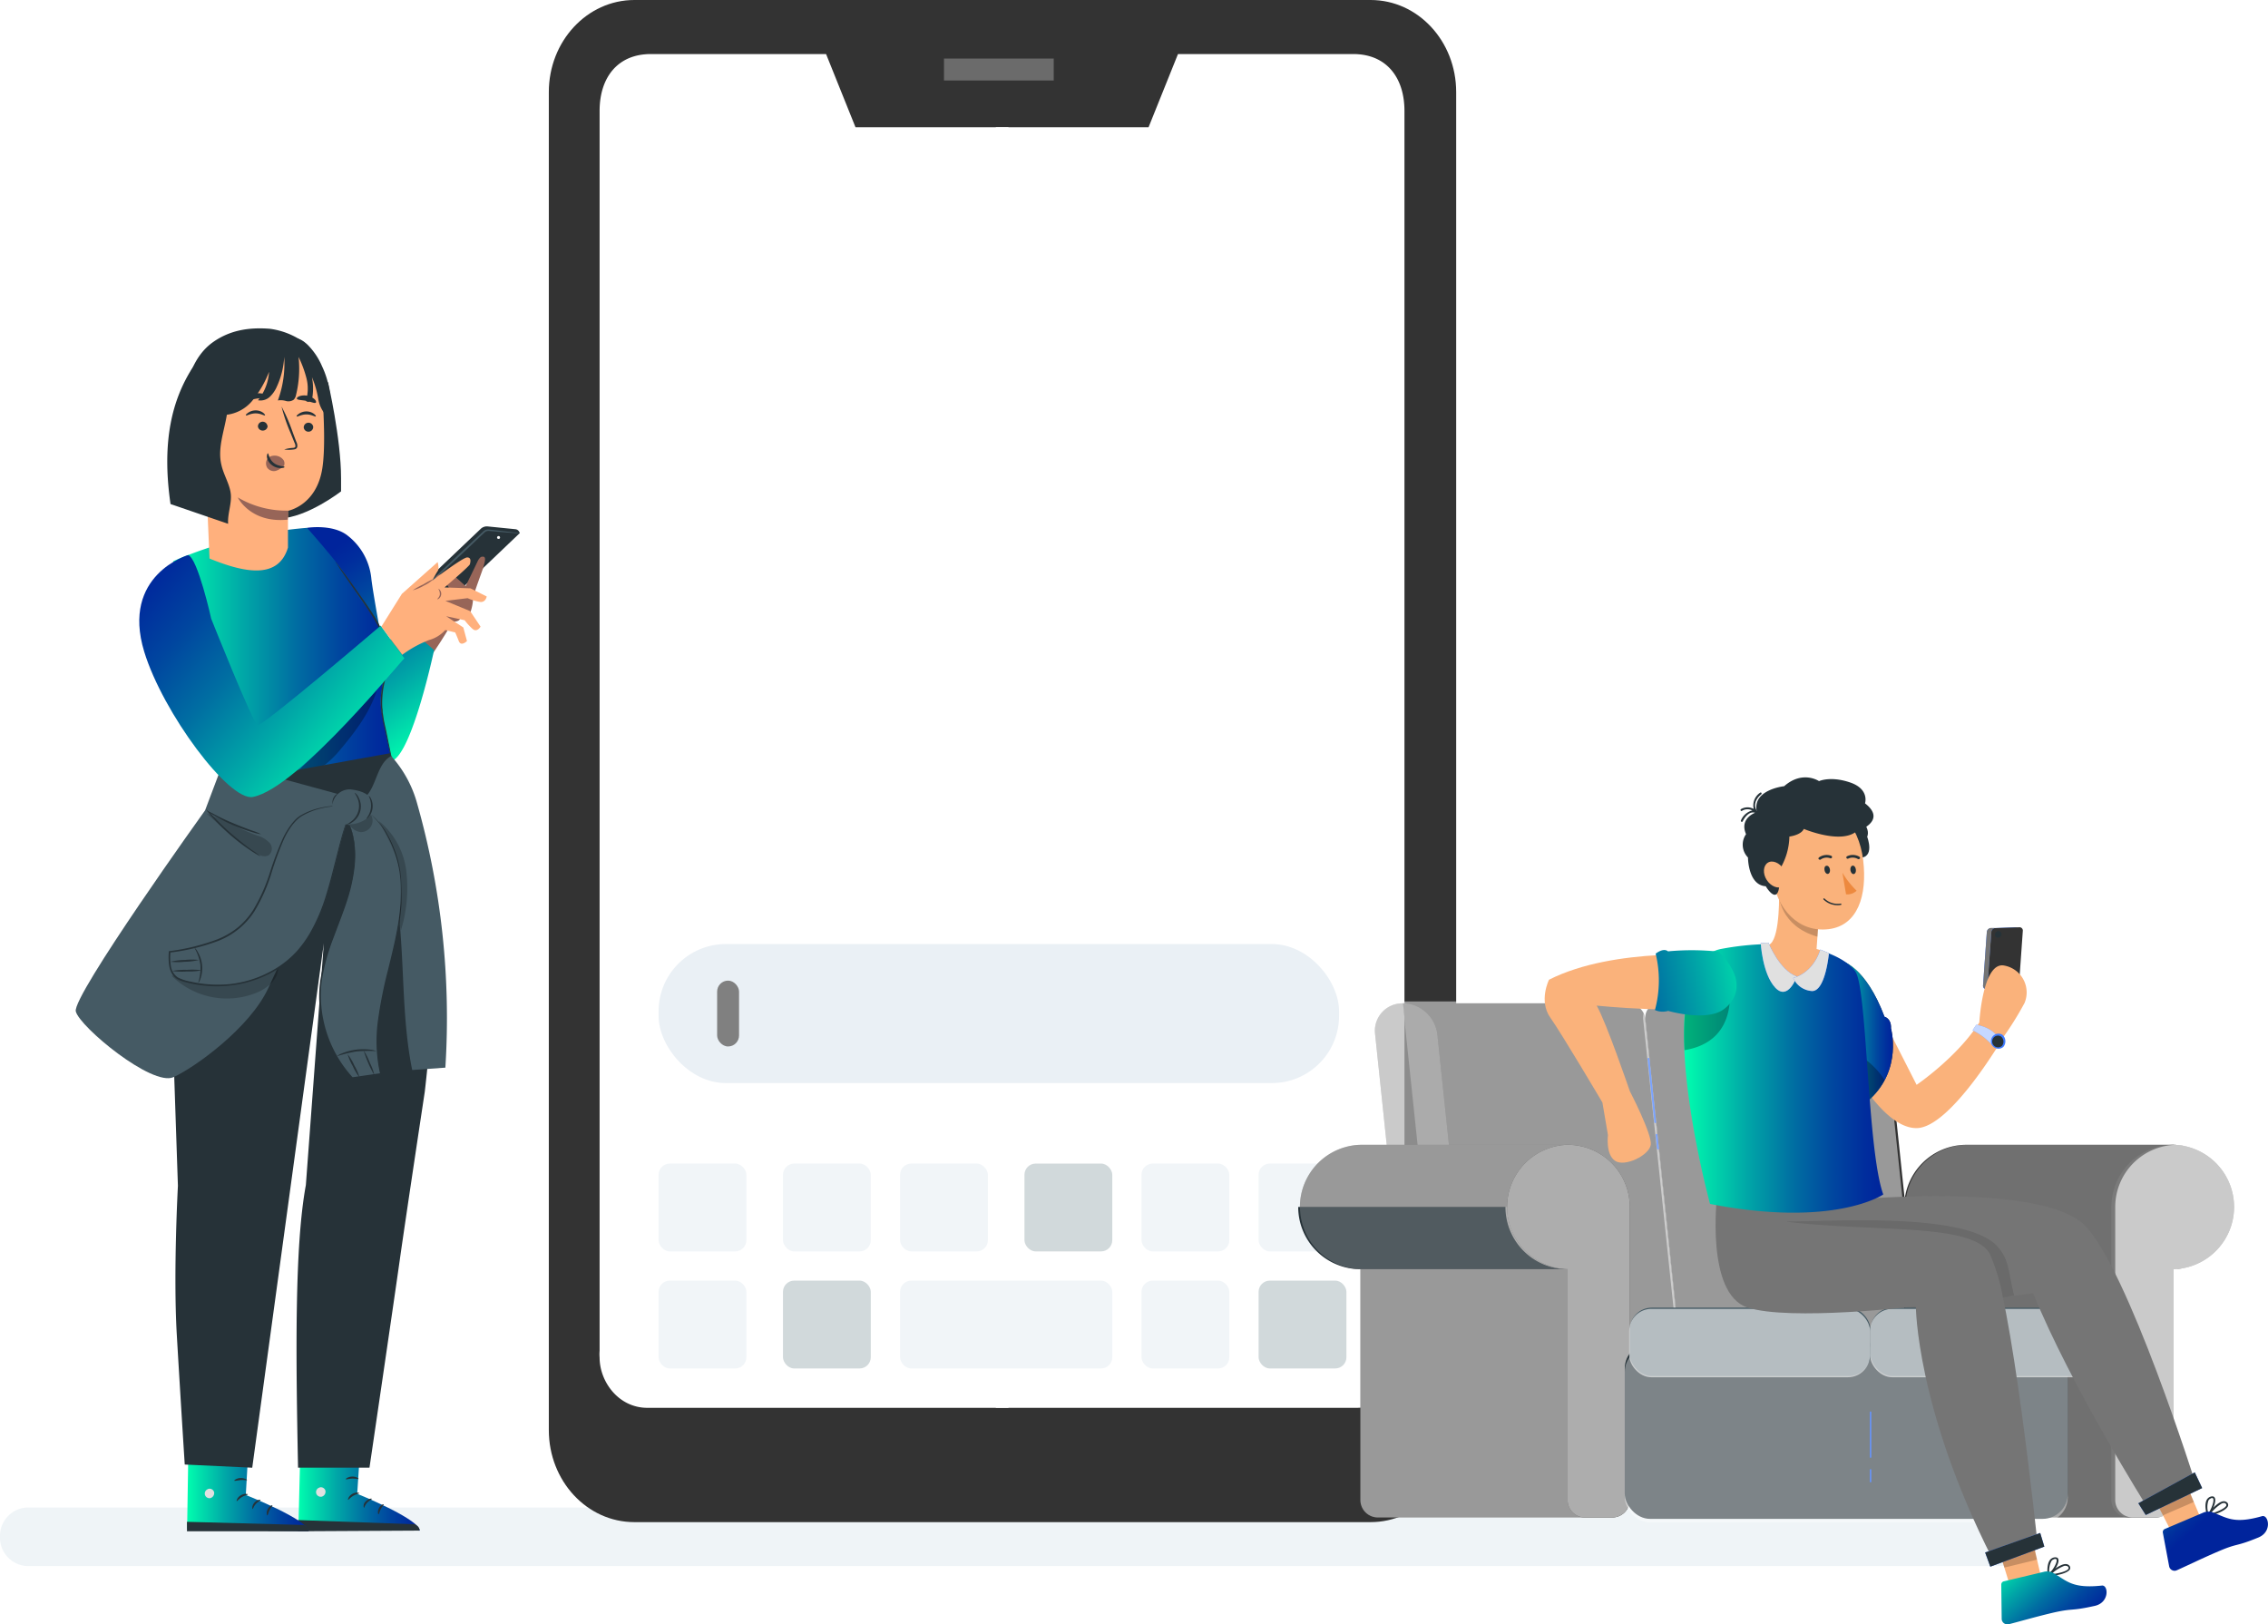 <svg xmlns="http://www.w3.org/2000/svg" xmlns:xlink="http://www.w3.org/1999/xlink" viewBox="0 0 478.79 342.87">
	<defs>
		<style>
			.mobile{
                animation: 0.7s 1 forwards cubic-bezier(.36,-0.01,.5,1.38) slideDown,3s Infinite linear rotate;
                animation-delay: 0.6s, 1.6s;
                opcity:0;
                transform-origin: 154.729px 205.055px;
            }
            @keyframes slideDown {
              0% {opacity: 0.5;transform: translateY(-60px);}
              100% {opacity: 1;transform: translateY(0px);}
            }
            @-webkit-keyframes slideDown {
              0% {opacity: 0.5;transform: translateY(-60px);}
              100% {opacity: 1;transform: translateY(0px);}
            }
             @keyframes rotate{
             0% {transform: rotate(0deg);}
             50% {transform: rotate(5deg);}
              100% {transform: rotate(0deg);}
            }
            @-webkit-keyframes slideDown {
              0% {transform: rotate(0deg);}
              50% {transform: rotate(5deg);}
              100% {transform: rotate(0deg);}
            } 
            #Character{
            	animation: 0.7s 1 forwards cubic-bezier(.36,-0.01,.5,1.38) move, 3s Infinite linear shake;
                animation-delay: 0.6s, 1.6s;
                opcity:0;
                transform-origin: 154.729px 205.055px;
            }
            @keyframes move {
              0% {opacity: 0.5;transform: translateX(-50px);}
              100% {opacity: 1;transform: translateX(0px);}
            }
            @-webkit-keyframes move {
              0% {opacity: 0.5;transform: translateX(-50px);}
              100% {opacity: 1;transform: translateX(0px);}
            }
            @keyframes shake {
              0% {transform: translateX(0px);}
              50% {transform: translateX(5px);}
              100% {transform: translateX(0px);}
            }
            @-webkit-keyframes shake {
              0% {transform: translateX(0px);}
              50% {transform: translateX(5px);}
              100% {transform: translateX(0px);}
            }
            #Character_m{
            	animation: 0.7s 1 forwards cubic-bezier(.36,-0.01,.5,1.38) move_m, 3s Infinite linear shake;
                animation-delay: 0.6s, 1.6s;
                opcity:0;
                transform-origin: 154.729px 205.055px;
            }
            @keyframes move_m {
              0% {opacity: 0.5;transform: translateX(50px);}
              100% {opacity: 1;transform: translateX(0px);}
            }
            @-webkit-keyframes move_m {
              0% {opacity: 0.5;transform: translateX(50px);}
              100% {opacity: 1;transform: translateX(0px);}
            }
            .msg_box_left{
            	animation: 0.7s 1 forwards cubic-bezier(.36,-0.01,.5,1.38) Box;
            	animation-delay: 0.7s;
            	opacity:0;
            	transform-origin: 154.729px 205.055px;
            }
            @keyframes Box {
              0% {opacity: 0.5;transform: translateX(-50px);}
              100% {opacity: 1;transform: translateX(0px);}
            }
            @-webkit-keyframes Box {
              0% {opacity: 0.5;transform: translateX(-50px);}
              100% {opacity: 1;transform: translateX(0px);}
            }
            .msg_box_right{
            animation: 0.7s 1 forwards cubic-bezier(.36,-0.01,.5,1.38) Box_R;
            	animation-delay: 0.7s;
            	opacity:0;
            	transform-origin: 154.729px 205.055px;
            }
            @keyframes Box_R {
              0% {opacity: 0.5;transform: translateX(50px);}
              100% {opacity: 1;transform: translateX(0px);}
            }
            @-webkit-keyframes Box_R {
              0% {opacity: 0.5;transform: translateX(50px);}
              100% {opacity: 1;transform: translateX(0px);}
            }

			.cls-1{fill:#c9d9e3;opacity:0.3;}.cls-2{fill:#333;}.cls-3{fill:#6b6b6b;}.cls-28,.cls-30,.cls-32,.cls-33,.cls-4,.cls-43,.cls-6{fill:#fff;}.cls-5{fill:url(#linear-gradient);}.cls-6{opacity:0.75;}.cls-7{fill:url(#linear-gradient-2);}.cls-8{fill:url(#linear-gradient-3);}.cls-9{fill:#ffb07d;}.cls-10{fill:url(#linear-gradient-4);}.cls-11{fill:#288cd4;}.cls-12{fill:#eaf0f5;}.cls-13{fill:gray;}.cls-14{fill:#f1f5f8;}.cls-15{fill:#d1d9db;}.cls-16{fill:#666;}.cls-17{fill:#263238;}.cls-18{fill:#976558;}.cls-19{fill:#455a64;}.cls-20{fill:url(#linear-gradient-5);}.cls-21{fill:url(#linear-gradient-6);}.cls-22,.cls-32,.cls-44{opacity:0.3;}.cls-23{fill:url(#linear-gradient-7);}.cls-24{fill:#e0e0e0;}.cls-25{fill:url(#linear-gradient-8);}.cls-26,.cls-38{opacity:0.2;}.cls-27{fill:url(#linear-gradient-9);}.cls-28,.cls-29,.cls-30,.cls-32,.cls-33,.cls-38,.cls-41,.cls-43,.cls-44{isolation:isolate;}.cls-28,.cls-29{opacity:0.5;}.cls-29{fill:#4f4f4f;}.cls-30{opacity:0.4;}.cls-31{fill:#6d6d6d;}.cls-33{opacity:0.6;}.cls-34{fill:#7a7a7a;}.cls-35{fill:#407bff;}.cls-36{fill:#757575;}.cls-37{fill:#fab27b;}.cls-39{fill:url(#linear-gradient-10);}.cls-40{fill:url(#linear-gradient-11);}.cls-41{opacity:0.1;}.cls-42{fill:url(#linear-gradient-12);}.cls-43{opacity:0.7;}.cls-45{fill:url(#linear-gradient-13);}.cls-46{fill:#ed893e;}.cls-47{fill:url(#linear-gradient-14);}
		</style>
		<linearGradient id="linear-gradient" x1="100.41" y1="64.88" x2="237.89" y2="64.88" gradientUnits="userSpaceOnUse"><stop offset="0" stop-color="#00ffaf"/><stop offset="0.06" stop-color="#00edad"/><stop offset="0.32" stop-color="#00a6a7"/><stop offset="0.55" stop-color="#006ea2"/><stop offset="0.75" stop-color="#00469f"/><stop offset="0.91" stop-color="#002d9d"/><stop offset="1" stop-color="#00249c"/></linearGradient><linearGradient id="linear-gradient-2" x1="228.43" y1="116.87" x2="210.34" y2="89.5" xlink:href="#linear-gradient"/><linearGradient id="linear-gradient-3" x1="213.52" y1="161.88" x2="187.55" y2="215.69" xlink:href="#linear-gradient"/><linearGradient id="linear-gradient-4" x1="179.36" y1="143.95" x2="319.33" y2="143.95" xlink:href="#linear-gradient"/><linearGradient id="linear-gradient-5" x1="89.22" y1="157.93" x2="64.63" y2="119.43" xlink:href="#linear-gradient"/><linearGradient id="linear-gradient-6" x1="36.56" y1="140.26" x2="83.44" y2="140.26" xlink:href="#linear-gradient"/><linearGradient id="linear-gradient-7" x1="62.96" y1="312.41" x2="88.61" y2="312.41" xlink:href="#linear-gradient"/><linearGradient id="linear-gradient-8" x1="39.5" y1="312.67" x2="65.16" y2="312.67" xlink:href="#linear-gradient"/><linearGradient id="linear-gradient-9" x1="78.94" y1="161.56" x2="29.77" y2="118.89" xlink:href="#linear-gradient"/><linearGradient id="linear-gradient-10" x1="423.95" y1="327.85" x2="438.79" y2="344.55" xlink:href="#linear-gradient"/><linearGradient id="linear-gradient-11" x1="449.74" y1="304.92" x2="464.58" y2="321.62" xlink:href="#linear-gradient"/><linearGradient id="linear-gradient-12" x1="386.63" y1="217.3" x2="399.58" y2="217.3" xlink:href="#linear-gradient"/><linearGradient id="linear-gradient-13" x1="355.49" y1="227.61" x2="397.57" y2="227.61" xlink:href="#linear-gradient"/><linearGradient id="linear-gradient-14" x1="374.06" y1="204.07" x2="327.21" y2="212.65" gradientUnits="userSpaceOnUse"><stop offset="0" stop-color="#00ffaf"/><stop offset="0.32" stop-color="#00a6a7"/><stop offset="0.55" stop-color="#006ea2"/><stop offset="0.75" stop-color="#00469f"/><stop offset="0.91" stop-color="#002d9d"/><stop offset="1" stop-color="#00249c"/></linearGradient>
	</defs>
	<g id="Layer_2" data-name="Layer 2">
		<g id="Layer_1-2" data-name="Layer 1">
			<path class="cls-1" style="opacity: 0.3;" d="M427.9,324.4a6,6,0,0,1-5.74,6.18H5.74A6,6,0,0,1,0,324.4H0a6,6,0,0,1,5.74-6.18H422.16a6,6,0,0,1,5.74,6.18Z"/>
			<path class="cls-2 mobile" d="M307.41,301.88c0,10.73-8.09,19.43-18.06,19.43H133.92c-10,0-18.06-8.7-18.06-19.43V19.44C115.86,8.7,123.94,0,133.92,0H289.35c10,0,18.06,8.7,18.06,19.44Z"/>
			<rect class="cls-3 mobile" x="199.28" y="12.36" width="23.17" height="4.63"/>
			<path class="cls-4 mobile" d="M296.49,285.14V23.41c0-7-3.77-12-10.81-12h-37l-6.21,15.45H210.22V297.18h76.19c6.09,0,10.08-5.53,10.08-10.61A8.54,8.54,0,0,0,296.49,285.14Z"/>
			<path class="cls-4 mobile" d="M126.58,285.14V23.41c0-7,3.77-12,10.81-12h37l6.21,15.45h32.29V297.18H136.66c-6.09,0-10.08-5.53-10.08-10.61A8.54,8.54,0,0,1,126.58,285.14Z"/>
			<g class="msg_box_left">
				<rect class="cls-5" x="100.41" y="35.53" width="137.48" height="58.7" rx="8.42"/>
				<rect class="cls-6" x="156.02" y="55.61" width="30.9" height="4.63" rx="2.32"/>
				<rect class="cls-6" x="156.02" y="67.97" width="58.7" height="4.63" rx="2.32"/>
				<polygon class="cls-7" points="223.63 94.23 223.9 109.89 203.29 94.23 223.63 94.23"/>
				<g class="user">
					<path class="cls-9" d="M130.91,63.08a7.2,7.2,0,1,0-7.2-7.2A7.2,7.2,0,0,0,130.91,63.08Z"/>
					<path class="cls-9" d="M131.41,65.38c-7,0-12.68,4.13-12.68,10.31H144.1C144.1,69.51,138.42,65.38,131.41,65.38Z"/>
				</g>
				<g class="gift_box">
					<rect class="cls-4" x="218.79" y="61.56" width="14.37" height="11.4"/>
					<polygon class="cls-16" points="226.75 61.56 220.12 72.91 218.79 72.91 218.79 72.7 225.26 61.56 226.75 61.56"/>
					<polygon class="cls-16" points="232.39 61.56 225.72 72.91 224.28 72.91 230.9 61.56 232.39 61.56"/>
					<polygon class="cls-16" points="233.11 67.41 233.11 69.93 231.37 72.91 229.88 72.91 233.11 67.41"/>
					<polygon class="cls-16" points="218.79 66.8 218.79 64.23 220.53 61.25 222.02 61.25 218.79 66.8"/>
					<path class="cls-16" d="M232.39,58.74c-1.64,2.1-4.72,1.95-4.72,1.95,2.77-.62,5.8-3.9,2.82-5.19S226,60.69,226,60.69s-2.2-7-4.62-4.62,2.93,4.77,2.93,4.77c-1.69.15-4.52-1.8-4.52-1.8L219,60.17c2.62,2,6.93,1.34,6.93,1.34,3.65.92,7.19-1.59,7.19-1.59Zm-10.21-1.8c.92-.62,2.41,2.82,2.41,2.82S221.25,57.56,222.18,56.94Zm5,2.82s1.18-3.69,2.67-3S227.21,59.76,227.21,59.76Z"/>
				</g>
			</g>
			<g class="msg_box_right">
				<polygon class="cls-8" points="198 171.4 198.46 189.76 219.59 171.94 198 171.4"/>
				<rect class="cls-10" x="179.36" y="113.8" width="139.97" height="60.31" rx="8.42"/>
				<rect class="cls-6" x="203.91" y="135.94" width="64.88" height="4.63" rx="2.32"/>
				<rect class="cls-6" x="203.91" y="149.84" width="44.8" height="4.63" rx="2.32"/>
				<path class="cls-11" d="M288.94,144.73a7.21,7.21,0,1,0-7.2-7.2A7.2,7.2,0,0,0,288.94,144.73Z"/>
				<path class="cls-11" d="M288.82,148c-7,0-12.68,4.62-12.68,10.31h25.37C301.51,152.61,295.83,148,288.82,148Z"/>
			</g>
			
			<rect class="cls-12 mobile" x="139.03" y="199.28" width="143.66" height="29.35" rx="14.2"/>
			<rect class="cls-13 mobile" x="151.39" y="207" width="4.63" height="13.9" rx="2.32"/>
			<rect class="cls-14 mobile" x="139.03" y="245.62" width="18.54" height="18.54" rx="2.37"/>
			<rect class="cls-14 mobile" x="165.29" y="245.62" width="18.54" height="18.54" rx="2.37"/>
			<rect class="cls-14 mobile" x="190.01" y="245.62" width="18.54" height="18.54" rx="2.37"/>
			<rect class="cls-15 mobile" x="216.27" y="245.62" width="18.54" height="18.54" rx="2.37"/>
			<rect class="cls-14 mobile" x="240.98" y="245.62" width="18.54" height="18.54" rx="2.37"/>
			<rect class="cls-14 mobile" x="265.7" y="245.62" width="18.54" height="18.54" rx="2.37"/>
			<rect class="cls-14 mobile" x="139.03" y="270.33" width="18.54" height="18.54" rx="2.37"/>
			<rect class="cls-15 mobile" x="165.29" y="270.33" width="18.54" height="18.54" rx="2.37"/>
			<rect class="cls-14 mobile" x="190.01" y="270.33" width="44.8" height="18.54" rx="2.37"/>
			<rect class="cls-14 mobile" x="240.98" y="270.33" width="18.54" height="18.54" rx="2.37"/>
			<rect class="cls-15 mobile" x="265.7" y="270.33" width="18.54" height="18.54" rx="2.37"/>
			<ellipse class="cls-4" cx="225.92" cy="60.64" rx="0.98" ry="0.82"/>
		<g id="Character">
				<path class="cls-17" d="M69.24,80.64S72,92.56,72,100.93v2.79s-7.17,5.57-13,5.73L54.48,97.24Z"/>
				<path class="cls-18" d="M89.63,129.76l-10.42,7.46.27,2.79,3,5.77s1.35,1.18,5-2.79,8.13-11.78,8.13-11.78Z"/>
				<path class="cls-17" d="M109.6,112.26a1,1,0,0,0-.8-.55l-5.88-.59a1.87,1.87,0,0,0-1.41.49L85.33,127l.79.72L92.46,129l17.28-16.48Z"/>
				<path class="cls-4" d="M105,113.66a.37.37,0,0,0,.5,0,.31.31,0,0,0-.5-.38A.3.3,0,0,0,105,113.66Z"/>
				<path class="cls-19" d="M109.74,112.53a6.33,6.33,0,0,1-1.15,0l-3.13-.25-2.16-.2a1.23,1.23,0,0,0-1,.31l-.93.88-4.13,3.93c-3,2.78-5.6,5.29-7.61,7.08l-2.32,2.11a7,7,0,0,1-.89.74,7.85,7.85,0,0,1,.79-.84c.57-.56,1.34-1.3,2.25-2.2,1.9-1.85,4.55-4.37,7.49-7.16l4.16-3.91.94-.87a1.51,1.51,0,0,1,1.23-.37l2.16.24,3.12.37A6.75,6.75,0,0,1,109.74,112.53Z"/>
				<path class="cls-18" d="M101.86,117.52s-.49-.21-1.1,1.11-2.46,5.09-2.46,5.09L96,121.66l-3.44-.36s-.88.5-.44,1a12.35,12.35,0,0,0,2.46,1.37l1,2.6-3.93-3.21s-1.58,0-1.34,1a30.88,30.88,0,0,0,2.54,4.57l-2.2-.67-2.26-2.25s-.82-.16-.67.6a27.19,27.19,0,0,0,2.3,3.93L93,132.7s1.86.3,2.16-.2a6.26,6.26,0,0,0,.53-1.25s1,0,1.34-.45a3.15,3.15,0,0,0,.36-1.2s1.46.63,1.85-.17a10.07,10.07,0,0,0,.64-3.2c0-.67,2.26-6.56,2.24-6.75S102.9,117.34,101.86,117.52Z"/>
				<path class="cls-18" d="M95.2,132.5a1.84,1.84,0,0,1-.93.06,6.15,6.15,0,0,1-2.18-.63,6,6,0,0,1-1.8-1.39c-.38-.44-.54-.76-.5-.79a12.48,12.48,0,0,0,2.46,1.87A12.68,12.68,0,0,0,95.2,132.5Z"/>
				<path class="cls-18" d="M94.7,131.11c-.07.06-.59-.39-1.1-1.06s-.8-1.29-.72-1.34.51.48,1,1.13S94.78,131.05,94.7,131.11Z"/>
				<path class="cls-18" d="M97.15,128.64c-.07.07-.58-.37-1.05-1.06a2.67,2.67,0,0,1-.59-1.38c.08,0,.44.51.89,1.18S97.22,128.58,97.15,128.64Z"/>
				<path class="cls-18" d="M99.56,126.77a8.47,8.47,0,0,1-.67-1.51,9,9,0,0,1-.67-1.48c.07-.06.62.48,1,1.34A2.65,2.65,0,0,1,99.56,126.77Z"/>
				<path class="cls-20" d="M64.81,111.42s5.44-.87,8.59,1.65a13.07,13.07,0,0,1,5,9.14c.4,3.48,2.91,16.91,2.91,16.91l4.91-6.64,5.42,4.75S87,159.15,82.73,160.62s-9-3.35-10.06-4.21S64.81,111.42,64.81,111.42Z"/>
				<path class="cls-21" d="M64.81,111.42s9,10.06,9.8,12.64,6.84,7.3,6.71,13.46a58.92,58.92,0,0,1-.76,8.38,13.07,13.07,0,0,0,.09,4.75l2.79,13.41a8.21,8.21,0,0,1-6.14,3.54c-4.36.48-15.5,3.1-22.9,0L49.08,165V144.22l-3.64-8.47-8.88-17.29A89.87,89.87,0,0,1,64.81,111.42Z"/>
				<path class="cls-17" d="M82.92,161.39a2.67,2.67,0,0,0-.07-.47l-.24-1.34-1-4.89c-.18-1-.52-2.14-.67-3.35l-.15-.94c0-.31,0-.63-.08-1a17,17,0,0,1,0-2,18,18,0,0,1,.72-4.25,14.75,14.75,0,0,0,.8-4.65A13.18,13.18,0,0,0,81.05,134a29.3,29.3,0,0,0-2-3.88c-1.48-2.37-3-4.39-4.19-6.1s-2.22-3.06-2.92-4l-.84-1.09a2.06,2.06,0,0,0-.29-.37,2.65,2.65,0,0,0,.24.4l.74,1.14c.67,1,1.62,2.38,2.83,4.11s2.68,3.76,4.13,6.12a30.58,30.58,0,0,1,2,3.85,13,13,0,0,1,1.13,4.46,14.4,14.4,0,0,1-.78,4.55,18.06,18.06,0,0,0-.71,4.33,17.55,17.55,0,0,0,.06,2.05,9.63,9.63,0,0,0,.1,1c0,.3.1.63.15.94.18,1.23.54,2.34.72,3.35.45,2,.81,3.69,1.07,4.87.13.55.23,1,.3,1.34A1.94,1.94,0,0,0,82.92,161.39Z"/>
				<g class="cls-22">
					<path d="M79.57,145.72c-1.59,4.83-4.47,8.61-7.73,12.52a21.47,21.47,0,0,1-12.25,7.43c7.24-6.21,13.27-13.09,20-19.95"/>
		</g>
		<path class="cls-23" d="M76.27,302.12l-.86,13.21s13.12,5.31,13.2,7.77L63,322.34l.51-20.62Z"/>
		<path class="cls-24" d="M67.5,314a1,1,0,0,0-.76,1.18,1,1,0,0,0,1.15.76,1.09,1.09,0,0,0,.81-1.27,1,1,0,0,0-1.28-.67"/>
		<path class="cls-17" d="M62.92,323.24l0-2.37,24.64.89s1.14.53,1,1.34Z"/>
		<path class="cls-17" d="M75.83,315.21c0,.12-.63.16-1.27.54s-1,.9-1.08.85.09-.77.86-1.23S75.86,315.09,75.83,315.21Z"/>
		<path class="cls-17" d="M78.49,316.39c0,.13-.53.33-1,.84s-.58,1.07-.67,1.07a1.26,1.26,0,0,1,.38-1.34C77.79,316.34,78.49,316.28,78.49,316.39Z"/>
		<path class="cls-17" d="M79.92,319.66c-.12,0-.27-.6.07-1.28s.94-.93,1-.83-.33.46-.6,1S80,319.65,79.92,319.66Z"/>
		<path class="cls-17" d="M75.69,312.18c0,.11-.62-.08-1.34-.06s-1.27.24-1.34.13.48-.54,1.34-.56S75.76,312.07,75.69,312.18Z"/>
		<path class="cls-25" d="M52.64,302.38l-.75,13.2s13.17,5.21,13.27,7.66l-25.66-.53.33-20.62Z"/>
		<path class="cls-24" d="M44,314.31a1,1,0,0,0-.75,1.18,1,1,0,0,0,1.17.75,1.11,1.11,0,0,0,.78-1.25,1,1,0,0,0-1.29-.68"/>
		<path class="cls-17" d="M39.47,323.24v-2l24.67.67s1.14.52,1,1.34Z"/>
		<path class="cls-17" d="M52.31,315.46c0,.13-.64.17-1.26.56s-1,.91-1.08.86.09-.78.85-1.23S52.34,315.33,52.31,315.46Z"/>
		<path class="cls-17" d="M55,316.63c0,.13-.53.33-1,.84s-.57,1.08-.67,1.08-.19-.72.37-1.35S55,316.51,55,316.63Z"/>
		<path class="cls-17" d="M56.44,319.89c-.12,0-.28-.61.06-1.29s.93-.94,1-.83-.32.46-.59,1S56.56,319.87,56.44,319.89Z"/>
		<path class="cls-17" d="M52.15,312.43c-.06.11-.63-.07-1.34,0s-1.27.24-1.34.13S50,312,50.81,312,52.21,312.34,52.15,312.43Z"/>
		<path class="cls-17" d="M48.72,164.57a55.93,55.93,0,0,0-10,15.31C35.34,188.34,36.84,229,36.84,229l.72,21.32s-1,18.31-.24,31.37S39,309.15,39,309.15l14.25.67L68.36,199.1l-3.79,51.06c-2.4,13-2.12,36-1.65,59.65H78s5.2-35.35,6.38-43.74c1.34-9.49,5.29-35.59,5.29-35.59s3-25,2-38.42S82.62,159.79,82.35,159l-32.22,5.81"/>
		<path class="cls-19" d="M47.09,161,43.3,171.05S15.19,210.24,16,213.5s16.12,15.92,20.62,13.88,16.13-10.4,20-18.77,14.87-31.85,14.87-31.85L75,170.23l-3.88-2.68Z"/>
		<path class="cls-19" d="M82.58,159.59h0c-3.4,1.83-3,7.54-6.45,9.39,5.68,8,7.63,18,8.4,27.71s.54,19.6,2.49,29.18l7-.5a165.94,165.94,0,0,0-6-55.9A24.66,24.66,0,0,0,82.58,159.59Z"/>
		<path class="cls-17" d="M55.11,176.09a8.22,8.22,0,0,1-1.78-.41,37.86,37.86,0,0,1-4.14-1.5,37.2,37.2,0,0,1-3.94-2,7.61,7.61,0,0,1-1.51-1,11.13,11.13,0,0,1,1.63.79c1,.52,2.39,1.19,4,1.86s3,1.2,4.08,1.58A10.42,10.42,0,0,1,55.11,176.09Z"/>
		<g class="cls-26">
			<path d="M36.89,205.92l-.67.05a16.59,16.59,0,0,0,18.46,3.36c2.06-1,4.11-2.75,4-5A41.44,41.44,0,0,1,36.89,205.92Z"/>
		</g>
		<path class="cls-19" d="M72,170.26c-2.62-.48-7.66.89-9.51,2.82A19.37,19.37,0,0,0,58.59,180c-2,5.44-3.35,11.46-7.65,15.36-4,3.66-9.74,4.65-15.11,5.47-.15,2-.13,4.36,1.51,5.5A4.92,4.92,0,0,0,39,207a26.94,26.94,0,0,0,4.89.87c7.65.63,15.77-2.46,20.27-8.69,5.68-7.88,6.13-17.35,9.34-26.52"/>
		<path class="cls-17" d="M73.46,172.69a1.43,1.43,0,0,1-.07.28c-.07.21-.15.49-.26.84-.24.73-.56,1.83-.94,3.24s-.8,3.16-1.3,5.19-1,4.33-1.82,6.83A37.22,37.22,0,0,1,65.72,197a22.9,22.9,0,0,1-2.78,3.91,20.19,20.19,0,0,1-3.85,3.35A23.75,23.75,0,0,1,48.9,208a24.3,24.3,0,0,1-5.78.06,24,24,0,0,1-2.92-.48c-.48-.11-1-.23-1.45-.37a4.91,4.91,0,0,1-1.42-.59,3.39,3.39,0,0,1-1.1-1.22,4.66,4.66,0,0,1-.5-1.5,11.74,11.74,0,0,1-.08-3v-.13h.14A43.79,43.79,0,0,0,46,198.24a16.59,16.59,0,0,0,4.26-2.51,15.81,15.81,0,0,0,3.13-3.55,36.53,36.53,0,0,0,3.59-8A66.91,66.91,0,0,1,59.7,177a16.35,16.35,0,0,1,1.71-2.87,12.35,12.35,0,0,1,1-1.17,5.84,5.84,0,0,1,1.15-.88A14.53,14.53,0,0,1,68,170.45a12.3,12.3,0,0,1,3-.3,4.46,4.46,0,0,1,1,.12,6.8,6.8,0,0,0-1-.06,13,13,0,0,0-2.92.36,15,15,0,0,0-4.36,1.69,7,7,0,0,0-1.1.87,13.12,13.12,0,0,0-1,1.15,16.61,16.61,0,0,0-1.67,2.85,67.08,67.08,0,0,0-2.63,7.14,36.08,36.08,0,0,1-3.59,8.08A15.91,15.91,0,0,1,50.51,196a16.45,16.45,0,0,1-4.34,2.58,43.73,43.73,0,0,1-10.33,2.5l.15-.16a12,12,0,0,0,.07,2.93,3.54,3.54,0,0,0,1.45,2.46,9.63,9.63,0,0,0,2.76.91,23.38,23.38,0,0,0,2.88.48,25.27,25.27,0,0,0,5.7,0A23.6,23.6,0,0,0,58.91,204a20.46,20.46,0,0,0,3.8-3.27,23.72,23.72,0,0,0,2.76-3.85A37.93,37.93,0,0,0,68.82,189c.78-2.49,1.34-4.8,1.86-6.81s.95-3.76,1.34-5.17.74-2.5,1-3.22c.13-.36.22-.63.3-.84A2.44,2.44,0,0,1,73.46,172.69Z"/>
		<path class="cls-17" d="M41.82,207.54a10.47,10.47,0,0,0,.48-3.89A10.18,10.18,0,0,0,41,200a2.57,2.57,0,0,1,.74.93,6.71,6.71,0,0,1,.61,5.59A2.63,2.63,0,0,1,41.82,207.54Z"/>
		<path class="cls-17" d="M42,202.64a13.19,13.19,0,0,1-3,.38,14,14,0,0,1-3,0,12.65,12.65,0,0,1,3-.38A14,14,0,0,1,42,202.64Z"/>
		<path class="cls-17" d="M42.58,204.83a13.68,13.68,0,0,1-3.13.24,13.57,13.57,0,0,1-3.12-.11,14.18,14.18,0,0,1,3.12-.23A13.67,13.67,0,0,1,42.58,204.83Z"/>
		<path class="cls-19" d="M78.42,172c4.69,4.25,6.46,11,6.29,17.31s-2,12.49-3.43,18.66-2.4,12.66-.89,18.81l-6,.87a25.31,25.31,0,0,1-6.71-19.75c.62-5.91,3.3-11.36,5.22-17s3.06-12,.68-17.38"/>
		<path class="cls-17" d="M73.53,173.5c0,.09.09.18.13.27l.33.79a16.84,16.84,0,0,1,.8,3.2,20.81,20.81,0,0,1,.06,5.23,35.09,35.09,0,0,1-1.47,6.8c-.77,2.46-1.83,5.09-2.88,7.93A44.78,44.78,0,0,0,67.93,207a25.62,25.62,0,0,0,6.56,20.46l-.15-.05,3-.43,3.07-.44-.15.22a31.94,31.94,0,0,1-.44-11.57,94.32,94.32,0,0,1,2.11-10.53c.82-3.35,1.59-6.46,2.08-9.45a40.93,40.93,0,0,0,.59-8.35A23.57,23.57,0,0,0,81.2,175.4a18,18,0,0,0-2-2.59l-.6-.61a2.09,2.09,0,0,1-.2-.22,1.37,1.37,0,0,1,.22.19l.63.58a18.44,18.44,0,0,1,2.06,2.59,23.41,23.41,0,0,1,3.47,11.54,40.05,40.05,0,0,1-.55,8.4c-.48,3-1.24,6.17-2,9.49a91.71,91.71,0,0,0-2.09,10.51,31.89,31.89,0,0,0,.45,11.44l.05.19h-.19l-3.07.44-3,.42h-.1l-.06-.06a25.57,25.57,0,0,1-5.75-10.06,25,25,0,0,1-.85-10.73,45,45,0,0,1,2.61-9.39c1.07-2.84,2.14-5.46,2.92-7.91a36,36,0,0,0,1.52-6.73,22.61,22.61,0,0,0,0-5.2,19.3,19.3,0,0,0-.74-3.2l-.3-.8A.73.73,0,0,1,73.53,173.5Z"/>
		<path class="cls-17" d="M79.41,221.89a28.16,28.16,0,0,0-4.21.07,28.7,28.7,0,0,0-4.08,1,3.49,3.49,0,0,1,1.1-.61,11.84,11.84,0,0,1,6-.77A3.43,3.43,0,0,1,79.41,221.89Z"/><path class="cls-17" d="M75.9,227.44a11,11,0,0,1-1.42-2.38,11.42,11.42,0,0,1-1.1-2.54,11,11,0,0,1,1.42,2.38A11.22,11.22,0,0,1,75.9,227.44Z"/>
		<path class="cls-17" d="M79.05,227a24.36,24.36,0,0,1-2.28-5.25,12.41,12.41,0,0,1,1.3,2.57A12.12,12.12,0,0,1,79.05,227Z"/>
		<path class="cls-17" d="M70.39,170s-.13-.13-.18-.4A2,2,0,0,1,71,167.7c.23-.15.41-.18.43-.14a4.3,4.3,0,0,0-.78,1.11C70.39,169.35,70.49,170,70.39,170Z"/>
		<path class="cls-19" d="M78.23,168.52c-.82-1.28-2.75-1.71-4.26-1.89a3.69,3.69,0,0,0-3.8,3.25,4.08,4.08,0,0,0,3,4.17,4.58,4.58,0,0,0,4.84-1.9A3.45,3.45,0,0,0,78.23,168.52Z"/>
		<path class="cls-17" d="M74.87,167.34a2.19,2.19,0,0,1,.81.95,4,4,0,0,1-1.44,5.37,2.15,2.15,0,0,1-1.17.41s.44-.18,1-.62a4.08,4.08,0,0,0,1.34-5.06C75.13,167.72,74.81,167.38,74.87,167.34Z"/>
		<path class="cls-17" d="M77.86,168a1.41,1.41,0,0,1,.48.63,3.63,3.63,0,0,1-.39,3.7c-.31.39-.58.54-.6.52a5.75,5.75,0,0,1,.4-.67,4.43,4.43,0,0,0,.56-1.7,4.25,4.25,0,0,0-.2-1.77C78,168.33,77.81,168.07,77.86,168Z"/>
		<g class="cls-26">
			<path d="M78.32,172A6.27,6.27,0,0,1,73.74,174a3.14,3.14,0,0,0,2.37,1.64A2.42,2.42,0,0,0,78.32,172Z"/>
		</g>
		<g class="cls-26">
			<path d="M56.86,177.87a5.5,5.5,0,0,0-2.52-1.47c-3.49-1.26-7.26-3.42-10.73-4.69,3.19,2.83,6.64,6.16,10.29,8.35.89.52,2,1,2.88.43A1.81,1.81,0,0,0,56.86,177.87Z"/>
		</g>
		<g class="cls-26">
			<path d="M85.8,184.15a16.09,16.09,0,0,0-5.87-10.88c1.82,3.31,3.66,6.71,4.47,10.38.89,4.06.24,6.65-.17,10.79l.4,2A30.66,30.66,0,0,0,85.8,184.15Z"/>
		</g>
		<path class="cls-17" d="M55,180.77a2.73,2.73,0,0,1-.54-.27c-.34-.19-.81-.48-1.4-.87a42,42,0,0,1-8.17-7.06c-.46-.51-.82-.94-1.06-1.25a2.1,2.1,0,0,1-.34-.5c.55.5,1.08,1,1.58,1.58,1,1,2.32,2.33,3.91,3.7s3.1,2.53,4.22,3.35A16.63,16.63,0,0,1,55,180.77Z"/>
		<path class="cls-27" d="M39.7,117.17s-14.19,4.19-9.26,20.38c3.93,12.9,17.92,31.65,22.94,30.68,9.81-1.9,32-29.71,32-29.23l-5-6.94s-25,21.37-26,21-9.79-22.45-9.79-22.45S41.73,117.71,39.7,117.17Z"/>
		<path class="cls-9" d="M80.51,132.27l4.33-6.91,7.55-6.71s.39,1.34,0,1.91-1.14,2-1.14,2,6.42-4.89,7.37-4.89.67,1,.58,1.43S93.84,124,93.84,124l5.47.19,3.44,1.72s-.2,1.25-1.34,1.16a10.55,10.55,0,0,1-2.69-.8l-4.69.57L99.25,129l2.2,3.28s-.77,1.34-1.72.45a13.32,13.32,0,0,1-1.64-1.8l-3.9-.85,3.62,2.37.77,2.87s-1.25,1.25-1.73,0-.76-1.82-.76-1.82L94,133a7.18,7.18,0,0,1-3.44,2.11,23.93,23.93,0,0,0-5.64,3.11Z"/>
		<path class="cls-18" d="M87.13,124.61a9.79,9.79,0,0,0,2.37-1,8.14,8.14,0,0,0,2.12-1.45,20.4,20.4,0,0,0-2.26,1.2A16.48,16.48,0,0,0,87.13,124.61Z"/>
		<path class="cls-18" d="M92.31,126.5a.65.65,0,0,0,.37-.16,1.29,1.29,0,0,0,.19-1.79c-.15-.2-.31-.26-.33-.23a2,2,0,0,1,.32,1.13C92.79,126.11,92.25,126.43,92.31,126.5Z"/>
		<path class="cls-17" d="M38.27,85.49c1.16-4.94,2.35-10,6.45-13.09,3.65-2.68,7.72-3.35,12.23-3a15.91,15.91,0,0,1,6.6,2.43c2.61,1.58,3.63,4.69,4.83,7.49,2.38,5.63,1.81,13.12,0,15.16L44.8,106c-4-2.27-6.75-3.35-7.69-7.89C36.48,95,37.55,88.56,38.27,85.49Z"/>
		<path class="cls-9" d="M45.07,77l14.75-3.82c4.69-.54,7.91,5.26,8.23,10,.37,5.26.61,11.72,0,15.65-1.22,7.91-7.26,9-7.26,9s0,.12,0,2.47l0,5.29c-1.94,6.41-8.45,5.64-16.56,2.31l-1.63-38A2.78,2.78,0,0,1,45.07,77Z"/>
		<path class="cls-17" d="M66.12,90.13a1,1,0,0,1-1,1,1,1,0,0,1-1-.9h0a1,1,0,0,1,1-1,1,1,0,0,1,1,.87Z"/><path class="cls-17" d="M66.66,87.9c-.12.14-.89-.43-2-.42s-1.89.56-2,.43.06-.3.41-.55a2.79,2.79,0,0,1,1.6-.51,2.66,2.66,0,0,1,1.59.5C66.61,87.61,66.73,87.84,66.66,87.9Z"/>
		<path class="cls-17" d="M56.5,89.89a1,1,0,0,1-1,1,1,1,0,0,1-1.05-.87v0a1,1,0,0,1,1-1,1,1,0,0,1,1,.87Z"/><path class="cls-17" d="M55.94,87.68c-.12.13-.9-.43-2-.42s-1.89.56-2,.43.07-.3.42-.55a2.8,2.8,0,0,1,1.61-.51,2.63,2.63,0,0,1,1.58.5C55.88,87.39,56,87.62,55.94,87.68Z"/>
		<path class="cls-17" d="M60,94.88a7.67,7.67,0,0,1,1.77-.33c.28,0,.55-.08.59-.28a1.46,1.46,0,0,0-.19-.82l-.84-2.08a35.82,35.82,0,0,1-1.89-5.54,36.13,36.13,0,0,1,2.33,5.36c.28.75.54,1.46.81,2.14a1.58,1.58,0,0,1,.15,1.09.7.7,0,0,1-.46.41,2.42,2.42,0,0,1-.47.07A6.78,6.78,0,0,1,60,94.88Z"/>
		<path class="cls-18" d="M60.79,107.79A20.12,20.12,0,0,1,50.19,105s2.68,5.51,10.56,4.69Z"/>
		<path class="cls-18" d="M56.36,97a1.76,1.76,0,0,1,1.45-.81,2.29,2.29,0,0,1,2.09,1,1.39,1.39,0,0,1,.1,1c-.08.18,0,.09-.15.21a3.92,3.92,0,0,1-1.63,1,1.72,1.72,0,0,1-1.81-.67A1.77,1.77,0,0,1,56.36,97Z"/>
		<path class="cls-17" d="M56.55,95.7c.18,0,.19,1.17,1.22,2s2.28.67,2.29.85-.27.23-.81.25a2.88,2.88,0,0,1-1.91-.67,2.57,2.57,0,0,1-1-1.68C56.34,96,56.47,95.69,56.55,95.7Z"/>
		<path class="cls-17" d="M56.48,83.7c-.09.31-1.19.24-2.45.47s-2.28.67-2.47.41.08-.42.48-.74a4.1,4.1,0,0,1,1.8-.75,4,4,0,0,1,1.94.1C56.27,83.32,56.52,83.56,56.48,83.7Z"/>
		<path class="cls-17" d="M66.67,85c-.26.21-1-.19-2-.38s-1.86-.16-2-.45c-.06-.14.12-.36.53-.53a3.24,3.24,0,0,1,1.72-.1,3.07,3.07,0,0,1,1.53.78C66.71,84.59,66.78,84.86,66.67,85Z"/>
		<path class="cls-17" d="M59.62,72.32v.17h0Z"/>
		<path class="cls-17" d="M48.16,110.57c-.15-2.08.75-4.13.57-6.21s-1.54-4.12-2-6.27c-.82-3.44.58-7,1.16-10.54a8.33,8.33,0,0,0,5.23-2.79,22.4,22.4,0,0,0,3.68-6.27,10.6,10.6,0,0,1-2.34,6,2.88,2.88,0,0,0,2.49-.72,6.45,6.45,0,0,0,1.51-2.2A17.23,17.23,0,0,0,60,75.34a22.49,22.49,0,0,1-1.34,9.19,3.85,3.85,0,0,1,1.72.12,1.91,1.91,0,0,0,1.65-.3,2,2,0,0,0,.47-1,23.4,23.4,0,0,0,.53-8,23.26,23.26,0,0,1,1.67,4.51,8.75,8.75,0,0,1-.12,4.76.66.66,0,0,0,.94,0l0,0a1.66,1.66,0,0,0,.46-1,12.12,12.12,0,0,0-.13-4,20.12,20.12,0,0,1,1.34,4.62,6.81,6.81,0,0,0,2.34,4.09,21,21,0,0,0,0-6A18,18,0,0,0,68,77.35a14.44,14.44,0,0,0-3.06-4.57c-2.26-2.11-3.27-1.27-4.78-.54l-.18.07a.2.2,0,0,0,0-.11l-.05-.32a22.25,22.25,0,0,0-11.76.17,15.77,15.77,0,0,0-7.88,6.12l-.08.15C36.65,84.23,34,92.65,36,106.4h0Z"/>
	</g>
	<g id="Sofa">
		<path class="cls-2" d="M296.18,211.78h47.51a3.81,3.81,0,0,1,3.67,3.32l7.57,72a2.92,2.92,0,0,1-2.5,3.3,3.71,3.71,0,0,1-.47,0H304.45Z"/>
		<path class="cls-28" d="M296.08,211.39H343.6a3.82,3.82,0,0,1,3.67,3.32l7.56,72a2.93,2.93,0,0,1-2.5,3.3,3.55,3.55,0,0,1-.46,0H304.35Z"/>
		<path class="cls-2" d="M405.33,283.91c-.24-2.29-6.65-63.26-6.87-65.55a7.46,7.46,0,0,0-7.25-6.56H350.34a2.93,2.93,0,0,0-3,2.87,3.17,3.17,0,0,0,0,.44l7.57,72a3.81,3.81,0,0,0,3.68,3.32h40.85a5.79,5.79,0,0,0,5.92-5.66A6.79,6.79,0,0,0,405.33,283.91Z"/>
		<path class="cls-28" d="M404.86,283.91c-.23-2.29-6.64-63.26-6.86-65.55a7.46,7.46,0,0,0-7.25-6.56H349.88a2.92,2.92,0,0,0-3,2.87,2.13,2.13,0,0,0,0,.44l7.57,72a3.81,3.81,0,0,0,3.68,3.32H399a5.79,5.79,0,0,0,5.91-5.66A5.43,5.43,0,0,0,404.86,283.91Z"/>
		<path class="cls-29" d="M303.43,218.36a7.45,7.45,0,0,0-7.25-6.56,5.79,5.79,0,0,0-5.93,5.67,6.73,6.73,0,0,0,.05.89c.3,2.82,6.59,62.72,6.87,65.55a7.45,7.45,0,0,0,7.25,6.56,5.79,5.79,0,0,0,5.93-5.67,6.73,6.73,0,0,0-.05-.89C310.08,281.62,303.67,220.65,303.43,218.36Z"/>
		<path class="cls-30" d="M303.43,218.34a7.47,7.47,0,0,0-7.25-6.56,5.8,5.8,0,0,0-5.93,5.67,6.55,6.55,0,0,0,.05.89c.3,2.83,6.59,62.73,6.87,65.56a7.47,7.47,0,0,0,7.25,6.56,5.8,5.8,0,0,0,5.93-5.67,6.55,6.55,0,0,0-.05-.89C310.08,281.6,303.67,220.63,303.43,218.34Z"/>
		<path class="cls-31" d="M330.93,241.66H287.19a13.13,13.13,0,0,0,0,26.25v48.73a3.68,3.68,0,0,0,3.68,3.68h49.49a3.69,3.69,0,0,0,3.69-3.68V254.78A13.11,13.11,0,0,0,330.93,241.66Z"/>
		<path class="cls-32" d="M330.93,241.66H287.19a13.13,13.13,0,0,0,0,26.25v48.73a3.68,3.68,0,0,0,3.68,3.68h49.49a3.69,3.69,0,0,0,3.69-3.68V254.78A13.11,13.11,0,0,0,330.93,241.66Z"/>
		<path class="cls-2" d="M415.12,241.66h43.74a13.13,13.13,0,0,1,0,26.25v48.73a3.7,3.7,0,0,1-3.69,3.68H405.68a3.69,3.69,0,0,1-3.69-3.68V254.78A13.12,13.12,0,0,1,415.12,241.66Z"/>
		<path class="cls-32" d="M415.37,241.66h43.75a13.13,13.13,0,0,1,0,26.25v48.73a3.7,3.7,0,0,1-3.7,3.68H405.94a3.7,3.7,0,0,1-3.7-3.68V254.78A13.14,13.14,0,0,1,415.37,241.66Z"/>
		<path class="cls-2" d="M330.93,241.66a13.13,13.13,0,0,0,0,26.25v48.73a3.68,3.68,0,0,0,3.68,3.68h5.75a3.69,3.69,0,0,0,3.69-3.68V254.78A13.11,13.11,0,0,0,330.93,241.66Z"/>
		<path class="cls-33" d="M330.93,241.66a13.13,13.13,0,0,0,0,26.25v48.73a3.68,3.68,0,0,0,3.68,3.68h5.75a3.69,3.69,0,0,0,3.69-3.68V254.78A13.11,13.11,0,0,0,330.93,241.66Z"/>
		<path class="cls-34" d="M458.86,241.66a13.13,13.13,0,0,1,0,26.25v48.73a3.7,3.7,0,0,1-3.69,3.68h-5.75a3.69,3.69,0,0,1-3.69-3.68V254.78A13.12,13.12,0,0,1,458.86,241.66Z"/>
		<path class="cls-33" d="M459.67,241.66a13.13,13.13,0,0,1,0,26.25v48.73a3.69,3.69,0,0,1-3.69,3.68h-5.75a3.7,3.7,0,0,1-3.69-3.68V254.78A13.13,13.13,0,0,1,459.67,241.66Z"/>
		<rect class="cls-17" x="343" y="283.55" width="93.53" height="37.07" rx="5.32"/>
		<rect class="cls-30" x="343" y="284.3" width="93.53" height="37.07" rx="5.32"/>
		<rect class="cls-19" x="344.05" y="276.03" width="50.84" height="14.44" rx="4.67"/>
		<rect class="cls-33" x="343.94" y="276.29" width="50.84" height="14.44" rx="4.67"/>
		<rect class="cls-19" x="394.89" y="276.03" width="50.84" height="14.44" rx="4.67"/>
		<rect class="cls-33" x="394.78" y="276.29" width="50.84" height="14.44" rx="4.67"/>
		<path class="cls-35" d="M349.54,239.55c.1,1,.2,1.94.3,2.92,0,.21.37.21.35,0-.11-1-.21-2-.31-2.92C349.88,239.32,349.52,239.32,349.54,239.55Z"/>
		<path class="cls-35" d="M347.84,223.48q.72,6.72,1.42,13.42c0,.21.36.22.34,0l-1.41-13.42C348.19,223.26,347.82,223.26,347.84,223.48Z"/>
		<g class="cls-22">
			<path class="cls-4" d="M349.54,239.55c.1,1,.2,1.94.3,2.92,0,.21.37.21.35,0-.11-1-.21-2-.31-2.92C349.88,239.32,349.52,239.32,349.54,239.55Z"/>
		</g>
		<g class="cls-22">
			<path class="cls-4" d="M347.84,223.48q.72,6.72,1.42,13.42c0,.21.36.22.34,0l-1.41-13.42C348.19,223.26,347.82,223.26,347.84,223.48Z"/>
		</g>
		<path class="cls-35" d="M394.75,310.27v2.49a.15.15,0,0,0,.14.15.15.15,0,0,0,.15-.15v-2.49a.15.15,0,0,0-.15-.14A.14.14,0,0,0,394.75,310.27Z"/>
		<path class="cls-35" d="M394.75,298.1v9.48a.15.15,0,0,0,.14.15.15.15,0,0,0,.15-.15V298.1a.15.15,0,0,0-.15-.15A.15.15,0,0,0,394.75,298.1Z"/>
		<g class="cls-26">
			<path class="cls-4" d="M394.75,310.27v2.49a.15.15,0,0,0,.14.15.15.15,0,0,0,.15-.15v-2.49a.15.15,0,0,0-.15-.14A.14.14,0,0,0,394.75,310.27Z"/>
		</g>
		<g class="cls-26">
			<path class="cls-4" d="M394.75,298.1v9.48a.15.15,0,0,0,.14.15.15.15,0,0,0,.15-.15V298.1a.15.15,0,0,0-.15-.15A.15.15,0,0,0,394.75,298.1Z"/>
		</g>
		<path class="cls-17" d="M317.81,254.78H274.06a13.13,13.13,0,0,0,13.13,13.13h43.74A13.12,13.12,0,0,1,317.81,254.78Z"/>
		<g class="cls-26">
			<path class="cls-4" d="M318.18,254.78H274.44a13.12,13.12,0,0,0,13.12,13.13H331.3A13.12,13.12,0,0,1,318.18,254.78Z"/>
		</g>
	</g>
	<g id="Character_m">
		<path class="cls-35" d="M424.45,208.66l-5.06.17a.69.69,0,0,1-.76-.62.38.38,0,0,1,0-.15l.8-11.3a.9.9,0,0,1,.84-.82l5.07-.17a.69.69,0,0,1,.76.62.38.38,0,0,1,0,.15l-.81,11.3A.89.89,0,0,1,424.45,208.66Z"/>
		<path class="cls-2" d="M425.38,208.63l-5.06.17a.69.69,0,0,1-.76-.62.38.38,0,0,1,0-.15l.81-11.3a.9.9,0,0,1,.84-.82l5.06-.17a.69.69,0,0,1,.76.62.38.38,0,0,1,0,.15l-.8,11.3A.89.89,0,0,1,425.38,208.63Z"/>
		<path class="cls-36" d="M419.59,208l.81-11.3a.9.9,0,0,1,.84-.82h-.95a.92.92,0,0,0-.85.82l-.8,11.3a.7.7,0,0,0,.62.77h1.09a.69.69,0,0,1-.76-.62A.38.38,0,0,1,419.59,208Z"/>
		<path class="cls-28" d="M418.23,208l.8-11.3a.91.91,0,0,1,.85-.82h-.95a.9.9,0,0,0-.85.82l-.8,11.3a.7.7,0,0,0,.62.77H419a.69.69,0,0,1-.76-.62A.38.38,0,0,1,418.23,208Z"/>
		<path class="cls-17" d="M422.53,197.22a.76.76,0,0,1-.76.72.61.61,0,0,1-.64-.58.27.27,0,0,1,0-.09.77.77,0,0,1,.76-.72.62.62,0,0,1,.64.59A.11.11,0,0,1,422.53,197.22Z"/>
		<polygon class="cls-37" points="421.78 326.54 424.06 333.9 430.82 332.65 428.93 324.46 421.78 326.54"/>
		<polygon class="cls-38" points="423.13 330.9 430.02 329.23 429.49 326.91 422.59 329.19 423.13 330.9"/>
		<path class="cls-17" d="M432.49,332.7a.17.17,0,0,1-.18-.11.17.17,0,0,1,0-.21c.1-.09,2.44-2.28,3.82-2.22a1,1,0,0,1,.68.29.71.71,0,0,1,.19.77c-.22.49-1.16.9-2.12,1.13A13.31,13.31,0,0,1,432.49,332.7Zm.53-.38c1.48-.16,3.43-.63,3.67-1.22,0-.07.06-.2-.13-.39a.52.52,0,0,0-.42-.17.89.89,0,0,0-.36,0,8.69,8.69,0,0,0-2.76,1.75Z"/>
		<path class="cls-17" d="M432.39,332.72a.19.19,0,0,1-.12-.14c0-.1-.3-2.24.49-3.28a1.43,1.43,0,0,1,.95-.55c.52-.07.76.15.8.35.38.84-1.09,2.95-1.91,3.57h-.08A.17.17,0,0,1,432.39,332.72Zm1.28-3.59a1,1,0,0,0-.58.37,4.4,4.4,0,0,0-.46,2.62c.82-.77,1.73-2.4,1.52-2.91,0,0-.07-.17-.41-.12l-.1,0Z"/>
		<path class="cls-39" d="M431.44,331.81l-8.43,2a.7.7,0,0,0-.53.69l.09,7.23a1.17,1.17,0,0,0,1.17,1.15H424c3-.77,5.69-1.58,9.48-2.47,4.47-1,3.46-.25,8.73-1.42,3.17-.7,2.9-4.44,1.52-4.29-6.31.68-7.39-1-10.28-2.66A2.75,2.75,0,0,0,431.44,331.81Z"/><polygon class="cls-37" points="454.54 315.81 458.04 322.66 464.49 320.28 461.23 312.53 454.54 315.81"/>
		<polygon class="cls-38" points="456.62 319.87 463.13 317.05 462.21 314.85 455.8 318.27 456.62 319.87"/>
		<path class="cls-17" d="M466.15,320.05a.18.18,0,0,1-.2-.09.2.2,0,0,1,0-.21c.09-.11,2-2.66,3.37-2.84a1,1,0,0,1,.72.17.7.7,0,0,1,.33.76c-.13.52-1,1.09-1.91,1.47A14.13,14.13,0,0,1,466.15,320.05Zm.46-.48c1.43-.41,3.27-1.21,3.4-1.83a.42.42,0,0,0-.2-.36.49.49,0,0,0-.44-.09,1,1,0,0,0-.34.09A8.89,8.89,0,0,0,466.61,319.57Z"/>
		<path class="cls-17" d="M466.05,320.08a.21.21,0,0,1-.14-.12c0-.1-.67-2.16-.07-3.32a1.42,1.42,0,0,1,.83-.71c.5-.15.76,0,.86.22.5.76-.58,3.05-1.29,3.81a.06.06,0,0,1-.06,0A.22.22,0,0,1,466.05,320.08Zm.65-3.76a.92.92,0,0,0-.5.47,4.29,4.29,0,0,0,0,2.65c.67-.93,1.3-2.65,1-3.13,0,0-.11-.15-.43-.05l-.09.06Z"/>
		<path class="cls-40" d="M465,319.36l-8,3.4a.71.71,0,0,0-.41.77l1.33,7.09a1.17,1.17,0,0,0,1.35.94l.23-.07c2.85-1.28,5.34-2.52,8.92-4.05,4.22-1.8,3.36-.84,8.35-2.89,3-1.24,2.11-4.87.77-4.5-6.11,1.75-7.47.26-10.59-.86A2.77,2.77,0,0,0,465,319.36Z"/>
		<path class="cls-36" d="M392,253.18s38.79-3.5,47.95,5.34,23.74,55.21,23.74,55.21l-10.3,4.58S437.12,292.5,429.22,273c0,0-48.21,6.74-51.63-3.3l1.64-17.41Z"/><polygon class="cls-35" points="451.42 317.33 452.98 319.8 464.89 314.12 463.33 310.81 451.42 317.33"/>
		<polygon class="cls-17" points="451.42 317.33 452.98 319.8 464.89 314.12 463.33 310.81 451.42 317.33"/>
		<path class="cls-36" d="M362.49,252.36S360,273.09,368.9,276s35.55-.23,35.55-.23.05,21.5,16.15,53.25l9.52-3.33s-5.61-53.75-10.06-61C416.87,259.46,407.73,251.78,362.49,252.36Z"/>
		<polygon class="cls-35" points="419.08 327.72 420.17 330.71 431.57 326.48 430.7 323.6 419.08 327.72"/>
		<polygon class="cls-17" points="419.08 327.72 420.17 330.71 431.57 326.48 430.7 323.6 419.08 327.72"/>
		<path class="cls-41" d="M421.63,263.08c-6.64-7.32-35.77-5.19-44.37-5.23v.07c19.12,2.2,39.21.24,42.8,6.75a40.37,40.37,0,0,1,2.76,9.16c1.17-.13,1.47-.25,2.36-.36C423.88,268,424.13,265.84,421.63,263.08Z"/>
		<path class="cls-37" d="M387.92,203.14s4.82-.17,10.41,13.52L404.61,229s8.55-5.8,13.24-13.17c0,0,.71-13,5.3-12a5.76,5.76,0,0,1,4.59,6.73,5.83,5.83,0,0,1-.34,1.15,67,67,0,0,1-4.33,7s-11.14,19.19-18.35,19.42-14.32-13.77-14.32-13.77l-2.24-13.23Z"/>
		<path class="cls-17" d="M388.83,202.89s5,1.07,9,11.74c0,0,1.47.32,1.37,2.43,0,0,2.44,8.58-4.42,14.94,0,0-1.44.08-2-2.29l-3.16-5.49-2.77-12.81-.15-4.69.23-4.11Z"/><path class="cls-42" d="M388.83,202.89s5,1.07,9,11.74c0,0,1.47.32,1.37,2.43,0,0,2.44,8.58-4.42,14.94,0,0-1.44.08-2-2.29l-3.16-5.49-2.77-12.81-.15-4.69.23-4.11Z"/><path class="cls-35" d="M416.42,217.49a13,13,0,0,1,4.19,3.2l1.37-1.44s-1.05-2.29-4.77-2.93Z"/>
		<path class="cls-43" d="M416.42,217.49a13,13,0,0,1,4.19,3.2l1.37-1.44s-1.05-2.29-4.77-2.93Z"/>
		<path class="cls-35" d="M422.92,221a1.59,1.59,0,1,1-.17-2.55A1.85,1.85,0,0,1,422.92,221Z"/>
		<path class="cls-17" d="M422.62,220.79A1.23,1.23,0,1,1,421,218.9a1.22,1.22,0,0,1,1.46-.09A1.43,1.43,0,0,1,422.62,220.79Z"/>
		<path class="cls-44" d="M388.79,220.73l.77,3.47,3.16,5.49c.58,2.39,2,2.29,2,2.29a15.34,15.34,0,0,0,3.1-4C395.45,224.05,391.08,221.7,388.79,220.73Z"/>
		<path class="cls-45" d="M391.64,205c-1-1.41-3.17-2.92-6.39-4.05l-1.94,4.83L380.2,207l-2.48-.69-2.21-1.06-2.5-3.73-.34-2.22a58.71,58.71,0,0,0-9.26,1c-16.27,3.05-2.41,53.84-2.41,53.84,26.24,5.11,36.57-2,36.57-2C394.13,242.61,394.23,208.48,391.64,205Z"/>
		<path class="cls-44" d="M364.94,207.55l-8.86,3.24a53.64,53.64,0,0,0-.46,10.89C367.61,219.7,364.94,207.55,364.94,207.55Z"/>
		<path class="cls-17" d="M392.26,172.48s2.73,2.06,1.92,4.17c0,0,1.77,4.57-1.78,4.41C392.4,181.06,388.49,177.8,392.26,172.48Z"/>
		<path class="cls-37" d="M381.29,206.14l2.22-2.23,1.68-3.06c-.53-.19-1.1-.36-1.7-.52l.51-7.2-8.43-4.93s.27,9.15-1.78,11c-.43.39-.41,0-1,0l1,3.82,3.15,3.92Z"/>
		<path class="cls-35" d="M373.33,199s2.34,5.87,6,7.12c0,0-1.84,5.29-4.57,2.36s-3.06-9.43-3.06-9.43Z"/>
		<path class="cls-24" d="M373.33,199s2.34,5.87,6,7.12c0,0-1.84,5.29-4.57,2.36s-3.06-9.43-3.06-9.43Z"/>
		<path class="cls-35" d="M378.55,206.44s4.09-.83,5.73-6l1.82.76s-.72,8.1-3.59,8A4.69,4.69,0,0,1,378.55,206.44Z"/>
		<path class="cls-24" d="M378.55,206.44s4.09-.83,5.73-6l1.82.76s-.72,8.1-3.59,8A4.69,4.69,0,0,1,378.55,206.44Z"/>
		<path class="cls-38" d="M375.52,188.89s.18,6.57,8.16,8.84l.26-3.76-8.39-5.08Z"/>
		<path class="cls-37" d="M393.33,181.56c.89,7.47-1.14,13.84-7.32,14.58s-11.06-4.06-11.95-11.53,1.05-14.59,7.23-15.33S392.45,174.1,393.33,181.56Z"/>
		<path class="cls-17" d="M375.62,183.66a13.71,13.71,0,0,0,2.13-7.07s2.45-.29,3.05-1.61c0,0,7.63,3.21,11,.6,0,0,6.86-2.15,1.92-6,0,0,1-3-3.15-4.41s-6.56-.28-6.56-.28-3.46-2.36-7.36,1.07c0,0-6.87.72-5.76,5.46,0,0-3.82,1.12-2.29,4.67a3.85,3.85,0,0,0,.41,4.92s0,5.84,3.76,6.07C372.76,187.13,376.21,192.83,375.62,183.66Z"/>
		<path class="cls-37" d="M376.56,183.48c.87,1.38.76,3.05-.21,3.64s-2.5,0-3.38-1.36-.76-3,.21-3.64S375.68,182.1,376.56,183.48Z"/>
		<path class="cls-17" d="M371.8,167.68c.21-.17,0-.52-.21-.35a3.21,3.21,0,0,0-1.37,3.43,2.71,2.71,0,0,0-2.7.05c-.21.14,0,.49.22.35a2.22,2.22,0,0,1,2.19-.08,3.54,3.54,0,0,0-2.4,2.1c-.12.24.24.44.36.2.59-1.18,1.8-2.48,3-1.58l.29.26a.21.21,0,0,0,.29-.31l-.31-.27C370,170.27,370.51,168.73,371.8,167.68Z"/>
		<path class="cls-17" d="M385.17,183.7c.08.48.4.83.72.77s.5-.47.42-.95-.4-.84-.76-.76S385.09,183.22,385.17,183.7Z"/>
		<path class="cls-17" d="M390.64,183.73c.08.48.4.84.72.77s.5-.47.42-1-.4-.83-.72-.76S390.56,183.25,390.64,183.73Z"/>
		<path class="cls-46" d="M388.94,184.21a18.47,18.47,0,0,0,3,3.81,2.78,2.78,0,0,1-2.23.76Z"/><path class="cls-17" d="M388,191.08a4.19,4.19,0,0,1-3.05-1.21.18.18,0,0,1,0-.2.17.17,0,0,1,.21,0h0a4,4,0,0,0,3.38,1.08.13.13,0,0,1,.18.09.13.13,0,0,1-.08.18h-.06A2.78,2.78,0,0,1,388,191.08Z"/>
		<path class="cls-17" d="M384.06,181.44l-.13-.07A.29.29,0,0,1,384,181h0a2.78,2.78,0,0,1,2.59-.35.28.28,0,0,1,.15.36h0a.28.28,0,0,1-.37.16h0a2.18,2.18,0,0,0-2,.26A.26.26,0,0,1,384.06,181.44Z"/>
		<path class="cls-17" d="M392.52,181.31a.26.26,0,0,0,.11-.07.29.29,0,0,0-.1-.39h0a2.75,2.75,0,0,0-2.6-.1.28.28,0,0,0-.13.37h0a.29.29,0,0,0,.38.12h0a2.21,2.21,0,0,1,2,.07A.29.29,0,0,0,392.52,181.31Z"/>
		<path class="cls-37" d="M362.56,201.71s-21.68-1.93-35.55,5.1c0,0-2.24,4.45.27,8s11,17.92,11,17.92l1.17,6.87s-.54,4.09,1.52,5.45,7.22-1.19,7.52-3.41-4.42-11.3-4.42-11.3-5-14.64-7-18.06c0,0,19.12,1.93,25.83-.13C362.91,212.18,366.64,208.67,362.56,201.71Z"/>
		<path class="cls-47" d="M362.8,200.88a53.89,53.89,0,0,0-10.68-.06s-.77-.87-2.6.49a24,24,0,0,1-.15,11.9,4,4,0,0,0,2.79.18s7.86,2.29,11.56-.22C366.26,211.45,369.06,207.12,362.8,200.88Z"/>
	</g>
</g>
</g>
</svg>